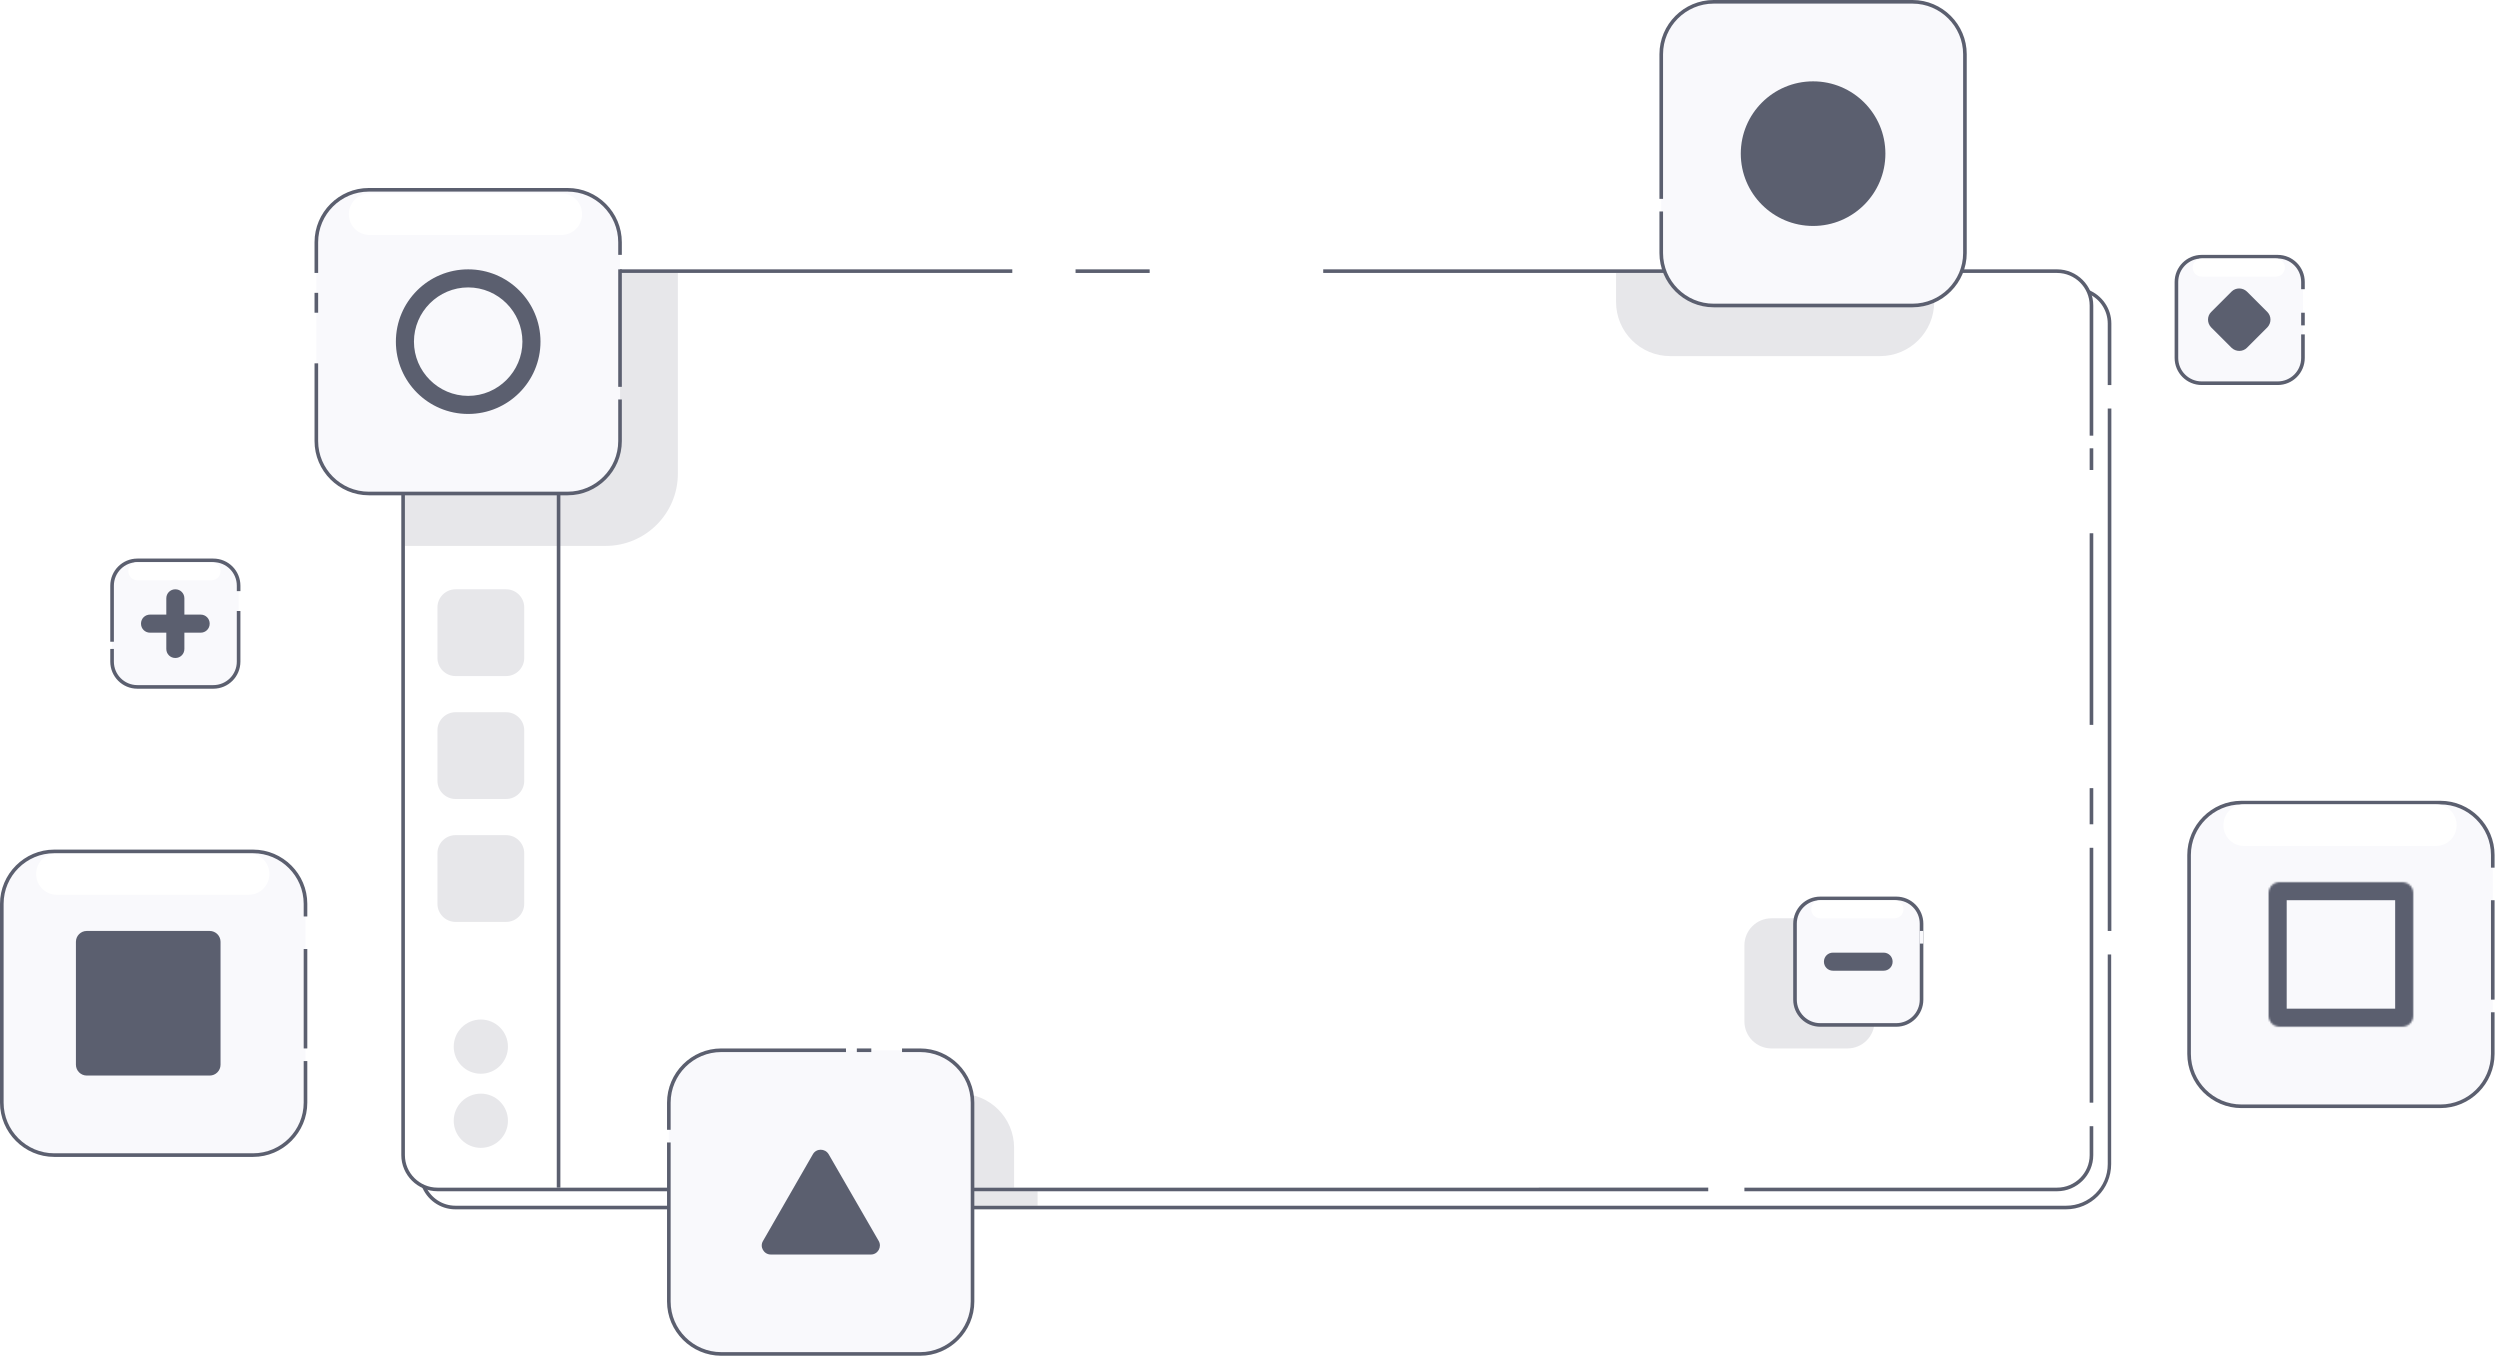 <?xml version="1.0" encoding="utf-8"?>
<!-- Generator: Adobe Illustrator 27.0.0, SVG Export Plug-In . SVG Version: 6.00 Build 0)  -->
<svg version="1.1" id="Layer_1" xmlns="http://www.w3.org/2000/svg" xmlns:xlink="http://www.w3.org/1999/xlink" x="0px" y="0px"
	 viewBox="0 0 1383 750" style="enable-background:new 0 0 1383 750;" xml:space="preserve">
<style type="text/css">
	.st0{fill:#E7E7EA;}
	.st1{fill:#5B5F6F;}
	.st2{fill:#F9F9FC;}
	.st3{fill:#FFFFFF;}
	.st4{fill:#FFFFFF;filter:url(#Adobe_OpacityMaskFilter);}
	.st5{mask:url(#path-43-inside-1_1042_1751_00000147913057272769950730000015826456827961575343_);}
</style>
<g>
	<path class="st0" d="M391,635c0-16.6,13.4-30,30-30h110c16.6,0,30,13.4,30,30v22H391V635z"/>
</g>
<g>
	<rect x="404" y="659" class="st0" width="170" height="8"/>
</g>
<g>
	<path class="st0" d="M224,151h151v111c0,22.1-17.9,40-40,40H224V151z"/>
</g>
<g>
	<path class="st0" d="M894,151h176v16c0,16.6-13.4,30-30,30H924c-16.6,0-30-13.4-30-30V151z"/>
</g>
<g>
	<rect x="308" y="151" class="st1" width="2" height="506"/>
</g>
<path class="st2" d="M30,471h110c16,0,29,13,29,29v110c0,16-13,29-29,29H30c-16,0-29-13-29-29V500C1,484,14,471,30,471z"/>
<g>
	<path class="st3" d="M31.5,472h106c6.4,0,11.5,5.1,11.5,11.5l0,0c0,6.4-5.1,11.5-11.5,11.5h-106c-6.4,0-11.5-5.1-11.5-11.5l0,0
		C20,477.1,25.1,472,31.5,472z"/>
</g>
<g>
	<rect x="168" y="525" class="st1" width="2" height="55"/>
	<path class="st1" d="M168,587v23c0,15.4-12.6,28-28,28H30c-15.4,0-28-12.6-28-28V500c0-15.4,12.6-28,28-28h110
		c15.4,0,28,12.6,28,28v7h2v-7c0-16.5-13.5-30-30-30H30c-16.5,0-30,13.5-30,30v110c0,16.5,13.5,30,30,30h110c16.5,0,30-13.5,30-30
		v-23H168z"/>
</g>
<g>
	<rect x="400" y="667" class="st2" width="96" height="2"/>
</g>
<g>
	<rect x="364" y="657" class="st2" width="5" height="2"/>
</g>
<g>
	<rect x="1156" y="469" class="st1" width="2" height="141"/>
	<path class="st1" d="M1156,639c0,9.9-8.1,18-18,18H965v2h173c11,0,20-9,20-20v-16h-2V639z"/>
	<path class="st1" d="M242,657c-9.9,0-18-8.1-18-18V169c0-9.9,8.1-18,18-18h318v-2H242c-11,0-20,9-20,20v470c0,11,9,20,20,20h703v-2
		H242z"/>
	<rect x="595" y="149" class="st1" width="41" height="2"/>
	<path class="st1" d="M1138,149H732v2h406c9.9,0,18,8.1,18,18v72h2v-72C1158,158,1149,149,1138,149z"/>
	<rect x="1156" y="248" class="st1" width="2" height="12"/>
	<rect x="1156" y="295" class="st1" width="2" height="106"/>
	<rect x="1156" y="436" class="st1" width="2" height="20"/>
</g>
<path class="st1" d="M1166,528v116c0,12.7-10.3,23-23,23H252c-7.3,0-13.5-4.3-16.4-10.5c-0.7-0.1-1.4-0.2-2.1-0.5
	c-0.1,0-0.2-0.1-0.3-0.1c2.8,7.6,10.1,13.1,18.7,13.1h891c13.8,0,25-11.2,25-25V528H1166z"/>
<path class="st1" d="M1155.4,160.4c0.3,0.8,0.4,1.6,0.5,2.4c6,2.9,10.1,9.1,10.1,16.2v34h2v-34
	C1168,170.6,1162.8,163.4,1155.4,160.4z"/>
<rect x="1166" y="226" class="st1" width="2" height="289"/>
<path class="st2" d="M1240,444h110c16,0,29,13,29,29v110c0,16-13,29-29,29h-110c-16,0-29-13-29-29V473C1211,457,1224,444,1240,444z"
	/>
<path class="st2" d="M1218,142h42c7.7,0,14,6.3,14,14v42c0,7.7-6.3,14-14,14h-42c-7.7,0-14-6.3-14-14v-42
	C1204,148.3,1210.3,142,1218,142z"/>
<path class="st2" d="M76,310h42c7.7,0,14,6.3,14,14v42c0,7.7-6.3,14-14,14H76c-7.7,0-14-6.3-14-14v-42C62,316.3,68.3,310,76,310z"/>
<g>
	<rect x="1378" y="498" class="st1" width="2" height="55"/>
	<path class="st1" d="M1378,560v23c0,15.4-12.6,28-28,28h-110c-15.4,0-28-12.6-28-28V473c0-15.4,12.6-28,28-28h110
		c15.4,0,28,12.6,28,28v7h2v-7c0-16.5-13.5-30-30-30h-110c-16.5,0-30,13.5-30,30v110c0,16.5,13.5,30,30,30h110c16.5,0,30-13.5,30-30
		v-23H1378z"/>
</g>
<g>
	<circle class="st0" cx="266" cy="620" r="15"/>
</g>
<g>
	<circle class="st0" cx="266" cy="579" r="15"/>
</g>
<defs>
	<filter id="Adobe_OpacityMaskFilter" filterUnits="userSpaceOnUse" x="1245" y="478" width="100" height="100">
		<feColorMatrix  type="matrix" values="1 0 0 0 0  0 1 0 0 0  0 0 1 0 0  0 0 0 1 0"/>
	</filter>
</defs>
<mask maskUnits="userSpaceOnUse" x="1245" y="478" width="100" height="100" id="path-43-inside-1_1042_1751_00000147913057272769950730000015826456827961575343_">
	<path class="st4" d="M1261,488h68c3.3,0,6,2.7,6,6v68c0,3.3-2.7,6-6,6h-68c-3.3,0-6-2.7-6-6v-68C1255,490.7,1257.7,488,1261,488z"
		/>
</mask>
<g class="st5">
	<path class="st2" d="M1261,488h68c3.3,0,6,2.7,6,6v68c0,3.3-2.7,6-6,6h-68c-3.3,0-6-2.7-6-6v-68C1255,490.7,1257.7,488,1261,488z"
		/>
	<path class="st1" d="M1329,578h-68c-8.8,0-16-7.2-16-16v-68c0-8.8,7.2-16,16-16h68c8.8,0,16,7.2,16,16v68
		C1345,570.8,1337.8,578,1329,578z M1265,558h60v-60h-60V558z"/>
</g>
<g>
	<path class="st1" d="M48,515h68c3.3,0,6,2.7,6,6v68c0,3.3-2.7,6-6,6H48c-3.3,0-6-2.7-6-6v-68C42,517.7,44.7,515,48,515z"/>
</g>
<path class="st1" d="M111,340h-9v-9c0-2.8-2.2-5-5-5s-5,2.2-5,5v9h-9c-2.8,0-5,2.2-5,5s2.2,5,5,5h9v9c0,2.8,2.2,5,5,5s5-2.2,5-5v-9
	h9c2.8,0,5-2.2,5-5S113.8,340,111,340z"/>
<g>
	<path class="st1" d="M1223.2,172.6l11.3-11.3c2.3-2.3,6.1-2.3,8.5,0l11.3,11.3c2.3,2.3,2.3,6.1,0,8.5l-11.3,11.3
		c-2.3,2.3-6.1,2.3-8.5,0l-11.3-11.3C1220.9,178.7,1220.9,174.9,1223.2,172.6z"/>
</g>
<g>
	<path class="st0" d="M980,508h42c8.3,0,15,6.7,15,15v42c0,8.3-6.7,15-15,15h-42c-8.3,0-15-6.7-15-15v-42
		C965,514.7,971.7,508,980,508z"/>
</g>
<g>
	<path class="st0" d="M252,326h28c5.5,0,10,4.5,10,10v28c0,5.5-4.5,10-10,10h-28c-5.5,0-10-4.5-10-10v-28
		C242,330.5,246.5,326,252,326z"/>
</g>
<g>
	<path class="st0" d="M252,394h28c5.5,0,10,4.5,10,10v28c0,5.5-4.5,10-10,10h-28c-5.5,0-10-4.5-10-10v-28
		C242,398.5,246.5,394,252,394z"/>
</g>
<g>
	<path class="st0" d="M252,462h28c5.5,0,10,4.5,10,10v28c0,5.5-4.5,10-10,10h-28c-5.5,0-10-4.5-10-10v-28
		C242,466.5,246.5,462,252,462z"/>
</g>
<g>
	<path class="st2" d="M1007,497h42c7.7,0,14,6.3,14,14v42c0,7.7-6.3,14-14,14h-42c-7.7,0-14-6.3-14-14v-42
		C993,503.3,999.3,497,1007,497z"/>
	<path class="st1" d="M1049,568h-42c-8.3,0-15-6.7-15-15v-42c0-8.3,6.7-15,15-15h42c8.3,0,15,6.7,15,15v42
		C1064,561.3,1057.3,568,1049,568z M1007,498c-7.2,0-13,5.8-13,13v42c0,7.2,5.8,13,13,13h42c7.2,0,13-5.8,13-13v-42
		c0-7.2-5.8-13-13-13H1007z"/>
</g>
<g>
	<path class="st1" d="M1009,532L1009,532c0-2.8,2.2-5,5-5h28c2.8,0,5,2.2,5,5l0,0c0,2.8-2.2,5-5,5h-28
		C1011.2,537,1009,534.8,1009,532z"/>
</g>
<g>
	<path class="st1" d="M118,309H76c-8.3,0-15,6.7-15,15v31h2v-31c0-7.2,5.8-13,13-13h42c7.2,0,13,5.8,13,13v3h2v-3
		C133,315.7,126.3,309,118,309z"/>
	<path class="st1" d="M131,366c0,7.2-5.8,13-13,13H76c-7.2,0-13-5.8-13-13v-7h-2v7c0,8.3,6.7,15,15,15h42c8.3,0,15-6.7,15-15v-28h-2
		V366z"/>
</g>
<g>
	<path class="st1" d="M1260,141h-42c-8.3,0-15,6.7-15,15v42c0,8.3,6.7,15,15,15h42c8.3,0,15-6.7,15-15v-13h-2v13c0,7.2-5.8,13-13,13
		h-42c-7.2,0-13-5.8-13-13v-42c0-7.2,5.8-13,13-13h42c7.2,0,13,5.8,13,13v4h2v-4C1275,147.7,1268.3,141,1260,141z"/>
	<rect x="1273" y="173" class="st1" width="2" height="7"/>
</g>
<g>
	<path class="st3" d="M1241.5,445h106c6.4,0,11.5,5.1,11.5,11.5l0,0c0,6.4-5.1,11.5-11.5,11.5h-106c-6.4,0-11.5-5.1-11.5-11.5l0,0
		C1230,450.1,1235.1,445,1241.5,445z"/>
</g>
<g>
	<path class="st3" d="M1218,143h41c2.8,0,5,2.2,5,5l0,0c0,2.8-2.2,5-5,5h-41c-2.8,0-5-2.2-5-5l0,0C1213,145.2,1215.2,143,1218,143z"
		/>
</g>
<g>
	<path class="st3" d="M1007,498h41c2.8,0,5,2.2,5,5l0,0c0,2.8-2.2,5-5,5h-41c-2.8,0-5-2.2-5-5l0,0C1002,500.2,1004.2,498,1007,498z"
		/>
</g>
<g>
	<path class="st3" d="M76,311h41c2.8,0,5,2.2,5,5l0,0c0,2.8-2.2,5-5,5H76c-2.8,0-5-2.2-5-5l0,0C71,313.2,73.2,311,76,311z"/>
</g>
<g>
	<rect x="1062" y="515" class="st2" width="2" height="7"/>
</g>
<path class="st2" d="M399,581h110c16,0,29,13,29,29v110c0,16-13,29-29,29H399c-16,0-29-13-29-29V610C370,594,383,581,399,581z"/>
<g>
	<rect x="537" y="693" class="st2" width="2" height="22"/>
</g>
<g>
	<path class="st1" d="M371,610c0-15.4,12.6-28,28-28h69v-2h-69c-16.5,0-30,13.5-30,30v15h2V610z"/>
	<rect x="474" y="580" class="st1" width="8" height="2"/>
	<path class="st1" d="M509,580h-10v2h10c15.4,0,28,12.6,28,28v110c0,15.4-12.6,28-28,28H399c-15.4,0-28-12.6-28-28v-88h-2v88
		c0,16.5,13.5,30,30,30h110c16.5,0,30-13.5,30-30V610C539,593.5,525.5,580,509,580z"/>
</g>
<g>
	<path class="st1" d="M449.7,638.5c1.9-3.3,6.7-3.3,8.7,0l27.7,48c1.9,3.3-0.5,7.5-4.3,7.5h-55.4c-3.8,0-6.3-4.2-4.3-7.5
		L449.7,638.5z"/>
</g>
<path class="st2" d="M204,105h110c16,0,29,13,29,29v110c0,16-13,29-29,29H204c-16,0-29-13-29-29V134C175,118,188,105,204,105z"/>
<g>
	<circle class="st2" cx="259" cy="189" r="35"/>
	<path class="st1" d="M259,229c-22.1,0-40-17.9-40-40s17.9-40,40-40s40,17.9,40,40S281.1,229,259,229z M259,159
		c-16.5,0-30,13.5-30,30s13.5,30,30,30s30-13.5,30-30S275.5,159,259,159z"/>
</g>
<g>
	<rect x="174" y="162" class="st1" width="2" height="11"/>
	<path class="st1" d="M342,244c0,15.4-12.6,28-28,28H204c-15.4,0-28-12.6-28-28v-43h-2v43c0,16.5,13.5,30,30,30h110
		c16.5,0,30-13.5,30-30v-23h-2V244z"/>
	<path class="st1" d="M314,104H204c-16.5,0-30,13.5-30,30v17h2v-17c0-15.4,12.6-28,28-28h110c15.4,0,28,12.6,28,28v7h2v-7
		C344,117.5,330.5,104,314,104z"/>
	<rect x="342" y="149" class="st1" width="2" height="65"/>
</g>
<g>
	<path class="st3" d="M204.5,107h106c6.4,0,11.5,5.1,11.5,11.5l0,0c0,6.4-5.1,11.5-11.5,11.5h-106c-6.4,0-11.5-5.1-11.5-11.5l0,0
		C193,112.1,198.1,107,204.5,107z"/>
</g>
<path class="st2" d="M948,1h110c16,0,29,13,29,29v110c0,16-13,29-29,29H948c-16,0-29-13-29-29V30C919,14,932,1,948,1z"/>
<path class="st1" d="M1058,0H948c-16.5,0-30,13.5-30,30v80h2V30c0-15.4,12.6-28,28-28h110c15.4,0,28,12.6,28,28v110
	c0,15.4-12.6,28-28,28H948c-15.4,0-28-12.6-28-28v-23h-2v23c0,16.5,13.5,30,30,30h110c16.5,0,30-13.5,30-30V30
	C1088,13.5,1074.5,0,1058,0z"/>
<g>
	<circle class="st1" cx="1003" cy="85" r="40"/>
</g>
</svg>
